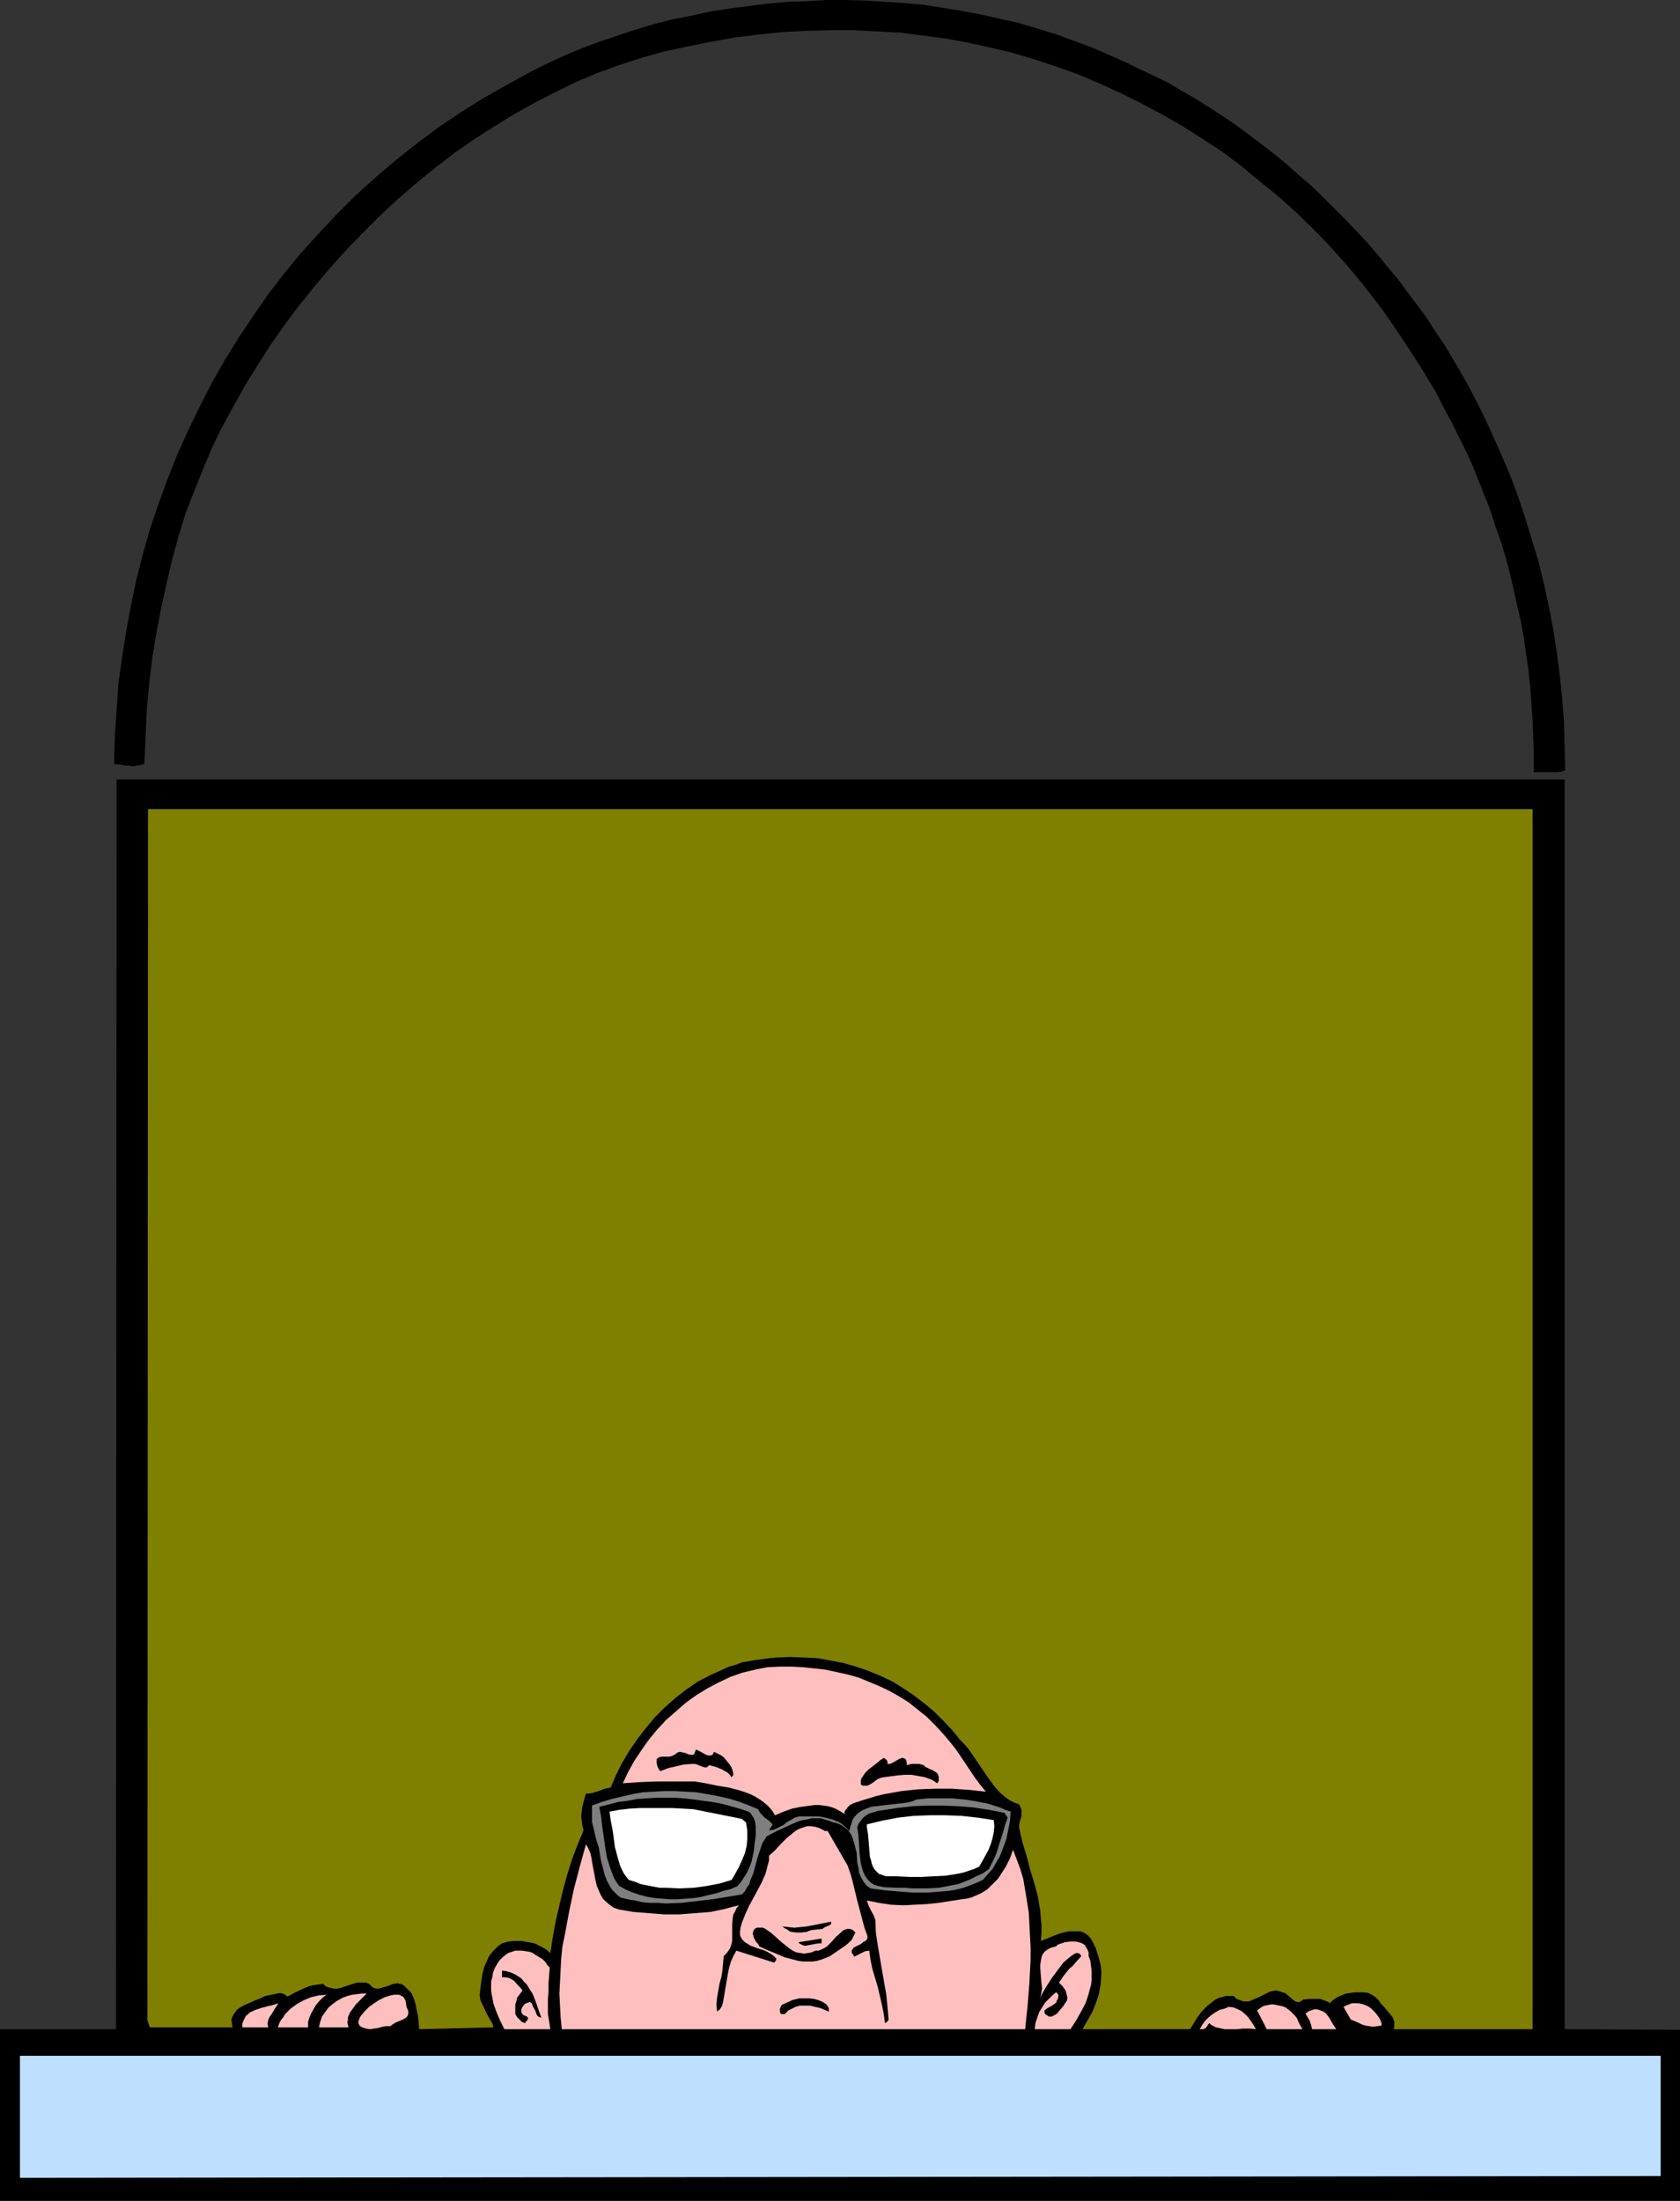 <?xml version="1.0" encoding="UTF-8" standalone="no"?>
<svg
   version="1.0"
   width="118.91mm"
   height="155.711mm"
   id="svg28"
   sodipodi:docname="Window View - Short.wmf"
   xmlns:inkscape="http://www.inkscape.org/namespaces/inkscape"
   xmlns:sodipodi="http://sodipodi.sourceforge.net/DTD/sodipodi-0.dtd"
   xmlns="http://www.w3.org/2000/svg"
   xmlns:svg="http://www.w3.org/2000/svg">
  <rect width="100%" height="100%" fill="#333333" stroke="none"/>
  <sodipodi:namedview
     id="namedview28"
     pagecolor="#ffffff"
     bordercolor="#000000"
     borderopacity="0.25"
     inkscape:showpageshadow="2"
     inkscape:pageopacity="0.0"
     inkscape:pagecheckerboard="0"
     inkscape:deskcolor="#d1d1d1"
     inkscape:document-units="mm" />
  <defs
     id="defs1">
    <pattern
       id="WMFhbasepattern"
       patternUnits="userSpaceOnUse"
       width="6"
       height="6"
       x="0"
       y="0" />
  </defs>
  <path
     style="fill:#000000;fill-opacity:1;fill-rule:evenodd;stroke:none"
     d="m 396.578,110.528 2.586,5.494 2.424,5.494 2.424,5.656 2.101,5.656 1.939,5.817 1.778,5.817 1.778,5.817 1.454,5.979 1.293,5.979 1.131,5.979 0.97,6.14 0.808,6.302 0.646,6.302 0.485,6.14 0.162,6.464 0.162,6.464 -0.97,0.323 -0.97,0.162 h -2.101 -2.262 -2.101 v -4.686 l -0.162,-4.686 -0.162,-4.525 -0.323,-4.525 -0.323,-4.525 -0.485,-4.525 -0.646,-4.525 -0.646,-4.363 -0.808,-4.363 -0.97,-4.201 -0.97,-4.363 -0.97,-4.201 -1.131,-4.201 -1.293,-4.201 -1.454,-4.04 -1.293,-4.201 -1.616,-4.04 -1.616,-4.04 -1.616,-4.04 -1.778,-3.878 -1.939,-3.878 -1.939,-3.878 -2.101,-3.878 -1.939,-3.878 -2.262,-3.717 -2.262,-3.717 -2.424,-3.717 -2.424,-3.717 -2.424,-3.555 -2.586,-3.717 -2.747,-3.555 -2.747,-3.555 -4.202,-5.009 -4.363,-4.848 -4.525,-4.686 -4.687,-4.525 -4.687,-4.201 -5.01,-4.04 -4.848,-4.04 -5.01,-3.717 -5.171,-3.393 -5.333,-3.393 -5.333,-3.07 -5.495,-2.909 -5.495,-2.747 -5.656,-2.585 -5.656,-2.424 -5.818,-2.101 -5.818,-1.939 -5.979,-1.778 -5.979,-1.454 -5.979,-1.293 -5.979,-1.131 -6.141,-0.808 -6.141,-0.808 -6.303,-0.323 -6.303,-0.323 h -6.303 l -6.303,0.162 -6.303,0.323 -6.303,0.646 -6.464,0.808 -6.464,1.131 -6.303,1.293 -6.141,1.293 -5.818,1.616 -5.979,1.939 -5.818,2.101 -5.818,2.424 -5.656,2.747 -5.656,2.909 -5.495,3.07 -5.495,3.393 -5.333,3.393 -5.333,3.717 -5.01,3.878 -5.171,4.201 -4.848,4.201 -4.687,4.363 -4.687,4.686 -4.525,4.686 -4.363,4.848 -4.202,5.009 -4.04,5.009 -3.879,5.171 -3.717,5.333 -3.394,5.333 -3.394,5.494 -3.07,5.494 -3.07,5.656 -2.747,5.656 -2.424,5.817 -2.262,5.656 -2.262,5.817 -1.778,5.817 -1.616,5.817 -1.616,6.787 -1.454,6.625 -1.293,6.787 -1.131,6.787 -0.808,6.787 -0.646,6.948 -0.323,7.11 -0.162,3.717 -0.162,3.717 -0.97,0.323 -1.131,0.162 -0.97,0.162 -0.97,-0.162 h -0.808 l -2.101,-0.323 h -1.131 l 0.162,-7.272 0.485,-7.11 0.485,-7.272 0.97,-6.948 1.131,-7.11 1.293,-6.948 1.454,-6.948 1.778,-6.948 1.939,-6.787 2.262,-6.625 2.424,-6.625 2.586,-6.464 2.909,-6.464 3.07,-6.302 3.232,-6.302 3.394,-5.979 3.717,-5.979 3.879,-5.817 4.04,-5.817 4.202,-5.494 4.525,-5.494 4.687,-5.171 4.848,-5.171 5.01,-5.009 5.171,-4.686 5.495,-4.686 5.495,-4.363 5.818,-4.363 5.979,-4.04 6.141,-3.878 6.303,-3.555 6.464,-3.555 4.525,-2.262 4.525,-2.101 4.687,-1.939 4.687,-1.778 4.848,-1.616 4.848,-1.616 4.848,-1.454 5.01,-1.293 5.01,-0.97 5.171,-1.131 5.171,-0.808 5.01,-0.646 5.171,-0.646 5.333,-0.485 5.01,-0.162 L 221.075,0 h 5.171 l 5.333,0.162 5.01,0.323 5.333,0.323 5.171,0.485 5.171,0.808 5.01,0.808 5.171,0.97 5.01,1.131 5.01,1.131 4.848,1.454 4.848,1.454 4.848,1.778 4.848,1.778 4.525,1.939 4.687,2.101 3.717,1.778 3.717,1.778 3.717,1.778 3.555,2.101 3.717,2.101 3.555,2.262 3.555,2.262 3.555,2.424 3.555,2.585 3.394,2.585 3.394,2.585 3.394,2.747 3.232,2.909 3.232,2.747 3.232,3.07 3.07,3.07 3.07,3.07 3.07,3.232 2.909,3.07 2.909,3.393 2.747,3.393 2.747,3.232 2.586,3.555 2.586,3.393 2.586,3.555 2.262,3.555 2.424,3.555 2.101,3.555 2.101,3.555 2.101,3.717 1.939,3.717 z"
     id="path1" />
  <path
     style="fill:#000000;fill-opacity:1;fill-rule:evenodd;stroke:none"
     d="m 418.556,542.623 30.866,0.162 v 45.73 H 0 V 542.623 H 31.028 L 31.19,208.453 H 418.556 Z"
     id="path2" />
  <path
     style="fill:#7f7f00;fill-opacity:1;fill-rule:evenodd;stroke:none"
     d="m 409.991,542.623 h -37.169 l 0.162,-0.646 v -0.485 -0.485 -0.485 l -0.485,-1.131 -0.646,-0.808 -0.808,-0.97 -0.808,-0.97 -0.808,-0.808 -0.485,-0.808 -0.485,-0.485 -0.485,-0.485 -0.97,-0.646 -0.97,-0.485 -1.131,-0.162 h -1.131 -1.293 l -2.424,0.323 -1.131,0.485 -1.131,0.485 -0.97,0.646 -0.485,0.323 -0.485,0.646 -0.808,-0.485 -0.97,-0.323 -0.808,-0.323 h -0.97 -1.939 l -1.778,0.162 -0.323,0.323 -0.323,0.162 -0.323,0.162 h -0.485 l -0.646,-0.162 -0.646,-0.485 -1.293,-1.131 -0.808,-0.646 -0.646,-0.162 -0.97,-0.323 -0.808,-0.162 -0.97,0.162 -0.646,0.162 -1.616,0.808 -1.616,0.808 -1.616,0.646 -0.646,0.323 h -0.808 -0.808 l -0.808,-0.323 -0.97,-0.323 -0.808,-0.808 h -1.131 -0.97 l -0.97,0.323 -0.808,0.162 -0.97,0.485 -0.646,0.485 -1.454,1.131 -1.454,1.454 -1.131,1.454 -2.101,3.393 h -28.766 l 1.293,-2.262 1.293,-2.262 0.97,-2.424 0.808,-2.424 0.485,-2.585 0.162,-2.585 v -1.293 l -0.162,-1.293 -0.323,-1.293 -0.323,-1.131 -0.323,-0.97 -0.323,-1.131 -0.485,-0.97 -0.485,-0.97 -0.485,-0.808 -0.808,-0.808 -0.97,-0.646 -0.97,-0.323 h -1.454 -1.454 l -1.454,0.323 -1.293,0.323 -2.424,0.97 -2.424,0.97 0.162,-2.101 v -2.101 l -0.162,-1.939 -0.162,-1.939 -0.323,-1.939 -0.323,-1.939 -0.97,-3.555 -1.131,-3.717 -0.485,-1.939 -0.485,-1.778 -1.131,-3.717 -0.808,-3.717 v -0.646 l 0.162,-0.808 0.485,-1.616 v -0.808 -0.808 l -0.323,-0.808 -0.323,-0.646 -1.293,-0.485 -1.293,-0.646 -1.131,-0.808 -1.131,-0.97 -0.97,-0.97 -0.808,-0.97 -1.778,-2.424 -3.394,-5.009 -1.778,-2.585 -0.97,-1.131 -1.131,-1.131 -2.262,-2.747 -2.424,-2.585 -2.424,-2.424 -2.747,-2.262 -2.747,-2.101 -2.909,-1.939 -2.909,-1.778 -3.07,-1.454 -3.232,-1.293 -3.232,-1.131 -3.394,-0.97 -3.394,-0.646 -3.555,-0.646 -3.555,-0.162 -3.717,-0.162 -3.717,0.162 -1.778,0.162 -3.717,0.485 -3.717,0.646 -1.616,0.646 -1.778,0.485 -1.778,0.808 -3.232,1.454 -3.394,1.778 -3.07,2.101 -2.909,2.262 -2.909,2.585 -2.586,2.585 -2.424,2.909 -2.262,2.909 -2.101,3.07 -1.939,3.232 -1.616,3.232 -1.454,3.393 -1.616,0.323 -1.616,0.646 -1.616,0.485 -0.808,0.162 h -0.97 l -0.323,1.131 -0.323,1.131 -0.323,1.293 -0.162,1.293 -0.162,1.293 0.162,1.131 0.162,1.293 0.323,1.293 -1.616,3.878 -1.454,3.878 -1.293,4.04 -1.131,4.201 -0.97,4.04 -0.97,4.201 -0.808,4.363 -0.646,4.201 -1.131,-0.97 -1.454,-0.808 -1.616,-0.808 -1.778,-0.323 -1.778,-0.323 h -1.939 l -1.616,0.162 -1.616,0.485 -0.97,0.646 -0.646,0.646 -0.808,0.808 -0.485,0.646 -0.646,0.808 -0.323,0.808 -0.808,1.778 -0.485,1.778 -0.323,1.939 -0.485,3.878 0.162,1.293 0.485,1.131 0.485,0.97 0.485,1.131 1.131,2.101 0.646,0.97 0.323,1.131 -19.877,0.485 -0.323,-3.393 -0.323,-1.616 -0.323,-1.616 -0.485,-1.616 -0.646,-1.454 -1.131,-1.131 -0.646,-0.646 -0.646,-0.485 -0.646,-0.162 -0.646,-0.162 -1.131,0.162 -1.131,0.485 -1.131,0.323 -1.131,0.323 -0.646,0.162 h -0.485 l -0.485,-0.162 -0.485,-0.162 -0.485,-0.485 -0.485,-0.485 -0.808,-0.323 H 97.124 96.316 95.508 l -1.616,0.485 -1.454,0.485 -1.454,0.485 -0.808,0.162 h -0.808 l -0.646,-0.162 -0.808,-0.162 -0.808,-0.323 -0.646,-0.646 -1.293,0.162 -1.293,0.162 -1.293,0.323 -1.131,0.485 -2.424,1.131 -2.101,1.131 -0.646,-0.485 -0.646,-0.323 -0.808,-0.162 -0.646,0.162 -0.808,0.162 -0.808,0.162 -0.808,0.162 -0.808,0.162 -1.293,0.646 -1.293,0.485 -2.586,1.131 -1.293,0.646 -1.131,0.808 -0.323,0.485 -0.485,0.646 -0.323,0.646 -0.323,0.808 0.323,2.101 H 40.078 l -0.646,-1.939 0.162,-323.829 H 409.991 Z"
     id="path3" />
  <path
     style="fill:#ffbfbf;fill-opacity:1;fill-rule:evenodd;stroke:none"
     d="m 252.426,463.767 1.616,1.939 1.454,1.778 2.747,4.04 2.586,3.878 1.454,1.939 1.454,1.778 -4.363,-0.485 -4.687,-0.323 h -4.525 l -4.525,0.162 -4.525,0.485 -4.525,0.808 -2.101,0.485 -2.101,0.646 -2.101,0.646 -1.939,0.646 -0.97,0.485 -0.646,0.646 -0.323,0.485 -0.323,0.323 -0.162,0.485 v 0.485 l -0.97,-0.646 -1.131,-0.646 -1.131,-0.485 -1.131,-0.323 -1.131,-0.162 -1.293,-0.162 h -1.131 l -1.293,0.162 -2.424,0.323 -2.424,0.485 -2.262,0.808 -2.262,0.97 -0.808,-1.293 -0.97,-1.131 -1.131,-0.97 -1.131,-0.808 -1.293,-0.808 -1.293,-0.646 -1.293,-0.485 -1.454,-0.485 -3.07,-0.808 -3.07,-0.485 -3.07,-0.646 -2.909,-0.485 h -4.848 -4.848 l -4.687,0.162 -4.848,0.323 1.454,-3.07 1.616,-2.909 1.939,-2.909 1.939,-2.747 2.262,-2.747 2.424,-2.585 2.586,-2.262 2.586,-2.262 2.909,-2.101 2.909,-1.778 3.07,-1.616 3.07,-1.454 3.232,-1.131 3.394,-0.808 3.232,-0.646 3.555,-0.162 h 2.909 l 3.07,0.162 3.07,0.323 2.909,0.323 3.07,0.646 2.909,0.646 2.909,0.808 2.747,1.131 2.747,1.131 2.747,1.293 2.586,1.454 2.586,1.616 2.424,1.939 2.424,1.939 2.262,2.262 z"
     id="path4" />
  <path
     style="fill:#000000;fill-opacity:1;fill-rule:evenodd;stroke:none"
     d="m 191.017,468.453 0.97,0.485 0.97,0.485 0.808,0.646 0.646,0.808 0.808,0.97 0.485,0.808 0.323,0.97 0.162,0.97 -0.485,0.646 -0.485,-0.646 -0.646,-0.646 -0.646,-0.323 -0.808,-0.485 -1.616,-0.646 -1.778,-0.485 -0.485,0.485 -0.485,0.162 -0.646,-0.162 -0.485,-0.162 -1.131,-0.485 -0.646,-0.162 h -0.646 l -2.262,0.162 -2.101,0.485 -2.101,0.485 -2.101,0.808 -0.485,-0.646 -0.323,-0.808 -0.162,-0.808 v -0.97 l 0.646,-0.485 0.808,-0.162 h 0.646 0.646 0.646 l 0.646,-0.162 0.646,-0.323 0.323,-0.162 0.323,-0.323 0.323,-0.162 0.485,-0.162 0.808,0.162 0.808,0.162 0.323,0.162 0.323,0.162 0.808,0.162 h 0.323 0.162 l 0.323,-0.162 0.162,-0.323 0.162,-0.485 0.162,-0.485 0.646,0.323 0.646,0.323 1.454,0.808 0.646,0.162 h 0.646 l 0.323,-0.162 0.162,-0.162 0.162,-0.323 z"
     id="path5" />
  <path
     style="fill:#000000;fill-opacity:1;fill-rule:evenodd;stroke:none"
     d="m 237.397,471.684 h 0.323 0.323 l 0.808,-0.323 0.808,-0.485 0.808,-0.485 0.808,-0.323 h 0.323 l 0.323,0.162 0.323,0.162 0.162,0.323 0.162,0.646 v 0.646 l 1.293,-0.323 h 1.293 0.808 l 0.485,0.162 0.646,0.162 0.485,0.485 0.97,0.485 1.131,0.485 0.485,0.323 0.485,0.323 0.323,0.485 0.162,0.646 v 0.485 0.485 l -0.162,0.323 -0.323,0.323 -0.646,-0.485 -0.808,-0.485 -1.778,-0.646 -1.778,-0.323 -1.778,-0.323 h -1.778 l -1.939,0.162 -3.717,0.485 -0.808,0.162 -0.808,0.323 -1.293,0.97 -0.808,0.485 -0.646,0.323 h -0.97 -0.323 l -0.485,-0.323 v -0.485 -0.646 l 0.162,-0.485 0.323,-0.485 0.646,-0.97 0.97,-0.97 2.101,-1.616 0.97,-0.808 0.97,-0.646 0.485,0.323 0.323,0.323 0.162,0.323 z"
     id="path6" />
  <path
     style="fill:#7f7f7f;fill-opacity:1;fill-rule:evenodd;stroke:none"
     d="m 202.814,483.804 0.323,0.646 0.485,0.646 0.97,0.97 1.131,0.808 0.97,0.97 -0.97,1.616 1.131,-0.162 0.808,-0.323 0.97,-0.485 0.97,-0.485 0.97,-0.808 0.97,-0.485 0.97,-0.646 1.131,-0.323 h 1.778 1.778 1.939 l 1.778,0.323 1.778,0.485 1.616,0.646 0.808,0.485 0.808,0.646 0.646,0.646 0.646,0.646 0.162,-0.808 0.485,-1.454 0.162,-0.646 0.646,-0.97 0.97,-0.97 0.97,-0.646 1.131,-0.485 1.293,-0.485 1.293,-0.162 2.747,-0.323 1.454,-0.162 1.454,-0.162 2.747,-0.323 1.293,-0.323 1.131,-0.485 3.07,-0.323 h 3.232 3.232 l 3.394,0.323 3.07,0.485 3.232,0.646 3.07,0.97 1.454,0.646 1.454,0.485 -0.162,2.424 -0.485,2.424 -0.485,2.424 -0.808,2.262 -0.97,2.424 -1.293,2.262 -0.646,1.131 -1.778,1.939 -0.808,0.97 -1.778,0.808 -1.616,0.646 -1.778,0.646 -1.939,0.485 -1.778,0.323 -1.939,0.162 -1.939,0.162 -2.101,0.162 h -3.879 l -4.04,-0.323 -3.717,-0.323 -3.555,-0.485 -1.131,-0.808 -0.808,-1.131 -0.646,-1.131 -0.485,-1.131 -0.162,-1.293 -0.323,-1.293 -0.162,-2.747 -0.323,-1.293 -0.323,-1.293 -0.323,-1.131 -0.485,-1.131 -0.808,-1.131 -0.97,-0.808 -0.646,-0.485 -0.646,-0.323 -0.808,-0.323 -0.808,-0.162 -1.293,-0.485 -1.131,-0.323 -1.131,-0.323 h -1.293 -1.131 l -1.131,0.323 -1.131,0.162 -1.131,0.323 -2.262,0.97 -2.101,0.97 -2.101,0.97 -2.101,1.131 -0.485,0.808 -0.646,0.97 -0.646,1.939 -0.646,1.939 -1.131,4.201 -0.808,1.939 -0.323,1.131 -0.646,0.808 -0.485,0.97 -0.808,0.808 -3.879,0.646 -4.04,0.646 -4.04,0.485 -4.202,0.485 -4.202,0.162 -2.101,-0.162 h -2.101 l -1.939,-0.162 -2.101,-0.485 -1.939,-0.323 -1.939,-0.485 -0.808,-0.646 -0.646,-0.646 -0.646,-0.646 -0.485,-0.646 -0.97,-1.778 -0.646,-1.616 -0.485,-1.939 -0.485,-1.778 -0.323,-1.939 -0.323,-1.939 -0.485,-1.293 -0.323,-1.293 -0.646,-2.747 -0.323,-1.293 v -1.454 -1.293 -1.616 l 2.586,-0.97 2.747,-0.808 2.747,-0.646 2.747,-0.646 2.747,-0.485 2.909,-0.162 2.747,-0.162 h 2.909 l 2.909,0.162 2.909,0.162 2.747,0.485 2.747,0.485 2.909,0.646 2.747,0.808 2.586,0.97 z"
     id="path7" />
  <path
     style="fill:#000000;fill-opacity:1;fill-rule:evenodd;stroke:none"
     d="m 200.228,484.45 0.485,0.323 0.323,0.485 0.646,0.97 0.323,0.97 0.162,1.293 v 1.131 1.293 l -0.323,2.262 -0.162,1.616 -0.323,1.616 -0.323,1.454 -0.485,1.293 -0.646,1.454 -0.808,1.293 -0.808,1.293 -0.97,1.131 -1.778,0.808 -1.939,0.485 -1.939,0.646 -2.101,0.485 -1.939,0.485 -2.101,0.323 -2.101,0.162 -2.101,0.162 h -2.101 l -1.939,-0.162 -2.101,-0.162 -1.939,-0.323 -1.939,-0.485 -1.939,-0.646 -1.939,-0.808 -1.778,-0.97 -0.808,-1.131 -0.646,-1.131 -0.485,-1.293 -0.485,-1.293 -0.808,-2.585 -0.485,-2.747 -0.808,-5.656 -0.323,-2.747 -0.485,-2.585 2.586,-0.646 2.424,-0.646 2.586,-0.323 2.586,-0.485 2.424,-0.162 2.586,-0.162 h 2.586 2.424 l 2.586,0.162 2.586,0.323 2.424,0.323 2.424,0.323 2.586,0.485 2.424,0.646 2.262,0.646 z"
     id="path8" />
  <path
     style="fill:#000000;fill-opacity:1;fill-rule:evenodd;stroke:none"
     d="m 268.749,484.773 0.162,0.323 0.162,0.323 0.323,0.323 0.162,0.323 -0.646,1.778 -0.485,1.778 -1.131,3.555 -0.485,1.616 -0.646,1.778 -0.808,1.616 -0.808,1.616 -1.616,1.131 -1.778,0.808 -1.616,0.808 -1.616,0.646 -1.616,0.646 -1.778,0.323 -1.616,0.323 -1.778,0.323 -3.394,0.162 h -3.717 l -1.778,-0.162 h -1.939 l -3.879,-0.162 -1.454,-0.323 -1.131,-0.323 -0.97,-0.646 -0.808,-0.808 -0.646,-0.97 -0.485,-0.97 -0.323,-1.131 -0.323,-1.131 -0.323,-2.585 -0.162,-2.585 -0.162,-2.424 -0.162,-1.131 -0.162,-0.97 0.323,-0.97 0.646,-0.808 0.646,-0.808 0.808,-0.646 0.808,-0.485 1.131,-0.323 0.97,-0.323 1.131,-0.162 4.202,-0.646 4.202,-0.485 4.04,-0.162 h 4.04 l 4.04,0.162 4.04,0.323 4.202,0.646 z"
     id="path9" />
  <path
     style="fill:#ffffff;fill-opacity:1;fill-rule:evenodd;stroke:none"
     d="m 198.451,486.389 1.131,0.97 0.162,1.131 0.162,0.97 v 2.262 l -0.162,1.939 -0.485,1.939 -0.808,1.939 -0.808,1.778 -0.97,1.778 -0.97,1.616 -3.232,0.97 -3.394,0.646 -3.555,0.485 -3.717,0.162 -3.555,-0.162 h -1.778 l -3.394,-0.646 -1.616,-0.323 -1.616,-0.646 -1.616,-0.485 -0.808,-0.97 -0.646,-0.97 -0.485,-0.97 -0.485,-1.131 -0.646,-2.262 -0.646,-2.424 -0.646,-4.686 -0.485,-2.424 -0.323,-2.424 2.586,-0.485 2.747,-0.323 2.909,-0.162 h 2.747 5.818 l 5.656,0.323 z"
     id="path10" />
  <path
     style="fill:#ffffff;fill-opacity:1;fill-rule:evenodd;stroke:none"
     d="m 265.84,486.712 0.162,1.616 -0.162,1.616 -0.323,1.616 -0.485,1.616 -0.646,1.616 -0.808,1.454 -1.616,2.909 -1.454,0.646 -1.454,0.485 -1.454,0.485 -1.616,0.323 -3.07,0.485 -3.232,0.162 -3.232,0.162 h -3.232 l -3.232,-0.162 h -2.909 l -0.97,-0.323 -0.97,-0.323 -0.646,-0.646 -0.485,-0.485 -0.485,-0.808 -0.323,-0.808 -0.162,-0.808 -0.323,-0.97 -0.162,-1.939 -0.162,-2.101 -0.162,-1.939 -0.323,-1.939 v -0.808 l 4.04,-0.97 4.202,-0.808 4.202,-0.485 4.363,-0.162 h 4.202 l 4.363,0.162 4.363,0.485 z"
     id="path11" />
  <path
     style="fill:#ffbfbf;fill-opacity:1;fill-rule:evenodd;stroke:none"
     d="m 226.731,498.832 0.808,2.262 0.646,2.424 1.131,4.686 1.293,4.848 0.646,2.424 0.808,2.262 v 0.485 l -0.162,0.323 -0.323,0.485 -0.485,0.162 -0.808,0.646 -0.97,0.485 -0.97,0.485 -0.162,0.323 -0.323,0.323 v 0.323 0.485 l 0.323,0.323 0.323,0.646 1.939,-0.97 0.97,-0.485 1.131,-0.162 0.323,2.424 0.485,2.424 1.454,4.848 1.131,4.848 0.485,2.424 0.323,2.424 0.323,-0.162 0.323,-0.323 0.162,-0.162 0.162,-0.323 -0.323,-3.555 -0.323,-3.232 -1.131,-6.464 -1.131,-6.625 -0.485,-3.232 -0.162,-3.555 -0.485,-1.293 -0.646,-1.131 -0.646,-1.293 -0.485,-1.454 3.232,0.646 3.232,0.485 3.232,0.162 3.07,-0.162 3.232,-0.162 3.07,-0.323 6.303,-0.97 1.293,-0.162 1.293,-0.323 1.131,-0.485 1.131,-0.485 1.131,-0.646 0.97,-0.646 0.97,-0.97 0.808,-0.808 0.97,-0.97 0.646,-0.97 1.454,-2.262 1.131,-2.262 0.808,-2.262 0.97,2.585 0.97,2.585 0.808,2.747 0.485,2.909 0.485,2.909 0.485,3.07 0.162,3.07 0.162,3.232 0.162,3.07 V 524.04 l -0.323,6.302 -0.485,6.14 -0.646,6.14 H 150.292 l -0.323,-3.232 -0.162,-3.07 -0.162,-3.232 0.162,-3.07 0.162,-3.232 0.162,-3.07 0.323,-3.232 0.646,-3.07 1.131,-6.14 1.293,-6.14 1.616,-6.14 1.616,-5.817 0.646,1.131 0.485,1.131 0.323,1.293 0.162,1.131 0.485,2.585 0.485,2.585 0.323,1.293 0.485,1.131 0.485,1.131 0.646,1.131 0.808,0.808 0.97,0.808 1.131,0.808 1.454,0.485 3.879,0.646 4.04,0.323 4.04,0.323 h 4.202 l 4.202,-0.323 4.04,-0.323 3.879,-0.808 1.778,-0.485 1.939,-0.485 -0.646,0.808 -0.323,0.808 -0.485,0.808 -0.162,0.808 -0.162,1.778 v 1.939 1.778 0.808 l -0.162,0.808 -0.323,0.97 -0.485,0.808 -0.485,0.646 -0.808,0.808 -0.162,1.778 -0.162,1.939 -0.323,1.939 -0.485,1.778 -0.646,3.717 -0.162,1.939 0.162,1.778 0.323,-0.323 0.323,-0.162 0.646,-0.97 0.323,-1.131 0.162,-0.97 1.131,-6.625 0.323,-1.616 0.485,-1.616 0.646,-1.454 0.808,-1.454 10.181,3.232 v -0.162 l 0.162,-0.162 0.162,-0.162 0.162,-0.323 v -0.323 l -0.646,-0.646 -0.646,-0.485 -0.808,-0.485 -0.97,-0.485 -1.939,-0.646 -1.778,-0.646 -0.808,-0.485 -0.808,-0.485 -0.646,-0.646 -0.323,-0.485 -0.323,-0.808 v -0.97 l 0.162,-1.131 0.162,-0.485 0.162,-0.646 0.97,-2.424 0.97,-2.101 2.262,-4.201 1.131,-2.101 0.97,-2.262 0.323,-1.131 0.323,-1.293 0.323,-1.131 v -1.293 l 1.616,-1.454 1.454,-1.616 1.616,-1.616 1.778,-1.454 0.808,-0.646 0.97,-0.485 0.97,-0.323 0.97,-0.323 h 0.97 l 1.131,0.162 1.131,0.323 1.293,0.646 0.162,0.162 h 0.162 0.646 z"
     id="path12" />
  <path
     style="fill:#000000;fill-opacity:1;fill-rule:evenodd;stroke:none"
     d="m 222.368,513.86 v 0.485 l -0.162,0.323 -0.323,0.162 -0.323,0.162 -0.808,0.323 -0.323,0.162 -0.323,0.323 -1.454,0.162 -1.616,0.162 -1.293,0.485 -1.454,0.162 h -1.293 l -1.293,-0.162 -0.485,-0.162 -0.646,-0.485 -0.646,-0.323 -0.646,-0.485 1.616,0.162 1.616,0.162 1.616,-0.162 1.616,-0.162 3.394,-0.646 z"
     id="path13" />
  <path
     style="fill:#000000;fill-opacity:1;fill-rule:evenodd;stroke:none"
     d="m 218.166,521.616 h 0.808 l 0.808,-0.323 0.646,-0.323 0.808,-0.485 1.293,-1.293 1.131,-1.293 1.293,-1.131 0.485,-0.485 0.646,-0.323 0.646,-0.162 h 0.646 l 0.808,0.323 0.646,0.646 -0.485,0.97 -0.485,0.97 -0.808,0.808 -0.97,0.808 -4.04,2.747 -1.131,0.485 -1.293,0.485 -1.131,0.323 -1.131,0.162 h -1.293 -1.293 l -1.131,-0.162 -1.293,-0.323 -2.424,-0.646 -2.262,-0.97 -2.424,-0.97 -2.101,-0.97 -0.323,-0.646 -0.485,-0.485 -0.646,-1.131 -0.162,-0.646 -0.162,-0.485 0.162,-0.646 0.323,-0.646 0.646,-0.323 h 0.808 0.808 l 0.646,0.323 1.616,1.131 1.454,1.293 1.454,1.293 1.616,1.293 0.646,0.485 0.808,0.485 0.808,0.323 0.97,0.162 0.97,0.162 0.97,-0.162 0.97,-0.162 z"
     id="path14" />
  <path
     style="fill:#000000;fill-opacity:1;fill-rule:evenodd;stroke:none"
     d="m 219.782,519.677 h -0.808 l -0.97,0.162 -1.778,0.323 -0.808,0.162 -0.646,-0.162 -0.646,-0.323 -0.323,-0.162 -0.162,-0.323 3.07,-0.485 3.07,-0.485 z"
     id="path15" />
  <path
     style="fill:#ffbfbf;fill-opacity:1;fill-rule:evenodd;stroke:none"
     d="m 291.212,523.07 0.485,1.293 0.162,1.293 0.162,1.293 v 1.293 1.293 l -0.162,1.293 -0.323,1.131 -0.323,1.293 -0.808,2.424 -1.293,2.424 -1.293,2.262 -1.454,2.262 h -9.535 l 0.162,-1.616 0.485,-1.454 0.485,-1.454 0.808,-1.293 0.808,-1.293 0.97,-0.97 0.97,-0.97 0.97,-0.808 0.323,0.162 0.162,0.323 0.162,0.162 v 0.323 l -0.162,0.808 -0.323,0.485 v 0.323 l -0.323,0.323 -0.646,0.485 -0.808,0.485 -0.646,0.323 -0.646,0.485 -0.162,0.162 v 0.323 0.162 l 0.162,0.485 0.485,0.323 0.485,0.323 h 0.808 l 0.646,-0.323 0.808,-0.485 0.485,-0.646 1.131,-1.293 0.485,-0.808 0.485,-0.646 0.162,-0.808 -0.162,-0.646 -0.162,-0.646 -0.162,-0.646 -0.808,-1.131 -0.97,-0.97 0.646,-0.97 0.646,-0.97 1.454,-1.778 0.97,-0.808 0.808,-0.97 1.454,-1.616 -0.485,-0.646 -0.485,-0.162 h -0.323 l -0.485,0.162 -0.97,0.646 -0.808,0.646 -1.293,1.131 -0.97,1.293 -1.939,2.585 -1.778,2.747 -1.616,2.909 0.323,-0.808 0.162,-0.97 0.162,-0.97 -0.162,-1.131 -0.162,-2.101 -0.162,-2.101 v -0.97 l 0.162,-0.97 0.162,-0.97 0.323,-0.808 0.485,-0.646 0.808,-0.646 0.97,-0.485 1.293,-0.323 0.485,-0.485 0.485,-0.162 1.454,-0.485 1.454,-0.162 h 1.454 l 0.646,0.162 0.646,0.162 0.646,0.323 0.485,0.323 0.323,0.646 0.323,0.485 0.323,0.808 z"
     id="path16" />
  <path
     style="fill:#ffbfbf;fill-opacity:1;fill-rule:evenodd;stroke:none"
     d="m 147.06,526.141 -0.323,4.201 v 2.101 l -0.162,2.101 v 1.939 2.101 l 0.323,1.939 0.323,2.101 h -12.282 l -1.131,-2.262 -0.97,-2.262 -0.808,-2.262 -0.485,-2.424 -0.162,-1.131 V 531.15 529.857 l 0.323,-1.131 0.162,-1.131 0.485,-1.293 0.646,-1.131 0.646,-0.97 0.808,-0.808 0.808,-0.646 0.646,-0.485 0.97,-0.323 0.97,-0.323 h 0.808 0.97 l 1.131,0.162 0.97,0.162 0.808,0.323 0.97,0.646 0.808,0.485 0.808,0.485 0.808,0.808 0.485,0.808 z"
     id="path17" />
  <path
     style="fill:#000000;fill-opacity:1;fill-rule:evenodd;stroke:none"
     d="m 144.798,539.553 -0.485,-0.162 -0.323,-0.162 -0.323,-0.323 -0.162,-0.323 -0.323,-0.97 -0.485,-0.808 -0.323,-0.808 -0.162,-0.323 -0.162,-0.162 -0.323,-0.162 -0.485,0.162 -0.485,0.162 -0.485,0.323 -0.485,0.646 -0.323,0.646 v 0.646 l 0.162,0.485 0.162,0.162 0.323,0.323 0.485,0.162 0.323,0.162 0.323,0.323 v 0.323 l -0.162,0.323 -0.323,0.323 -0.323,0.485 -0.323,-0.162 -0.485,-0.162 -0.646,-0.646 -0.646,-0.646 -0.485,-0.808 v -0.808 -0.97 -0.808 l 0.323,-0.97 0.162,-0.808 0.485,-0.646 0.485,-0.646 0.485,-0.646 -0.485,-0.646 -0.646,-0.646 -1.131,-1.293 -0.808,-0.485 -0.646,-0.323 -0.97,-0.162 h -0.808 v -1.778 l 1.131,0.162 1.131,0.323 1.131,0.485 0.808,0.485 0.97,0.646 0.646,0.808 0.808,0.808 0.485,0.808 1.131,1.778 0.808,2.101 z"
     id="path18" />
  <path
     style="fill:#ffbfbf;fill-opacity:1;fill-rule:evenodd;stroke:none"
     d="m 98.094,533.089 -0.97,0.97 -0.97,0.97 -0.97,0.97 -0.808,1.131 -0.808,1.131 -0.485,1.131 v 0.808 l -0.162,0.485 0.162,0.808 0.162,0.646 H 85.327 l 0.323,-1.454 0.485,-1.454 0.808,-1.131 0.97,-1.293 1.131,-0.97 1.131,-0.808 1.454,-0.808 1.293,-0.485 1.293,-0.323 1.293,-0.162 1.293,-0.162 z"
     id="path19" />
  <path
     style="fill:#ffbfbf;fill-opacity:1;fill-rule:evenodd;stroke:none"
     d="m 87.267,533.412 -0.97,0.808 -0.97,0.97 -0.808,0.97 -0.646,1.131 -0.646,1.131 -0.485,1.131 -0.323,1.131 v 1.454 h -8.08 l 0.323,-0.97 0.485,-0.97 0.646,-0.808 0.485,-0.808 1.454,-1.454 1.778,-1.293 1.778,-0.97 1.939,-0.808 2.101,-0.485 z"
     id="path20" />
  <path
     style="fill:#ffbfbf;fill-opacity:1;fill-rule:evenodd;stroke:none"
     d="m 108.76,536.644 0.323,0.808 0.162,0.485 v 0.485 l -0.162,0.485 -0.162,0.323 -0.323,0.323 -0.808,0.485 -0.808,0.323 -1.131,0.485 -0.808,0.485 -0.646,0.485 h -1.131 l -0.97,0.162 -1.131,0.323 -1.131,0.162 -0.97,0.162 -1.131,-0.162 -0.97,-0.323 -0.323,-0.162 -0.485,-0.323 -0.162,-0.485 -0.162,-0.323 0.162,-0.646 0.323,-0.808 0.323,-0.485 1.131,-1.293 0.485,-0.485 0.485,-0.485 0.485,-0.323 0.646,-0.485 1.454,-0.97 1.616,-0.808 1.616,-0.485 0.808,-0.162 h 0.808 0.646 l 0.646,0.323 0.485,0.323 0.485,0.808 0.162,0.808 z"
     id="path21" />
  <path
     style="fill:#000000;fill-opacity:1;fill-rule:evenodd;stroke:none"
     d="m 221.722,536.967 v 0.97 l -1.131,-0.485 -1.131,-0.485 -1.454,-0.323 -1.293,-0.323 h -1.293 -1.454 l -1.131,0.323 -1.293,0.646 -0.646,0.323 -0.646,0.646 -0.323,0.323 h -0.323 -0.485 l -0.323,-0.162 -0.162,-0.485 v -0.485 -0.323 l 0.162,-0.323 0.323,-0.646 0.646,-0.323 1.454,-0.646 0.646,-0.323 0.646,-0.162 1.293,-0.323 h 1.293 1.454 l 1.293,0.162 1.131,0.323 1.131,0.485 0.97,0.646 z"
     id="path22" />
  <path
     style="fill:#ffbfbf;fill-opacity:1;fill-rule:evenodd;stroke:none"
     d="m 74.5,535.675 -0.97,1.454 -0.97,1.616 -0.485,0.646 -0.323,0.808 -0.162,0.97 0.162,0.97 h -6.949 v -0.97 l 0.323,-0.808 0.323,-0.646 0.323,-0.646 0.646,-0.485 0.485,-0.485 1.454,-0.646 1.454,-0.485 1.778,-0.485 1.454,-0.323 z"
     id="path23" />
  <path
     style="fill:#ffbfbf;fill-opacity:1;fill-rule:evenodd;stroke:none"
     d="m 369.59,541.007 v 0.646 l -1.131,0.162 -1.131,0.162 -0.97,-0.162 -1.131,-0.162 -0.97,-0.323 -0.97,-0.485 -1.939,-0.808 -1.939,-3.393 0.646,-0.323 0.808,-0.323 0.808,-0.323 h 0.808 0.808 l 0.808,0.162 0.646,0.162 0.808,0.323 0.646,0.323 0.646,0.485 1.131,1.131 0.97,1.293 0.323,0.646 z"
     id="path24" />
  <path
     style="fill:#ffbfbf;fill-opacity:1;fill-rule:evenodd;stroke:none"
     d="m 347.288,540.522 0.485,0.97 0.646,1.131 h -9.535 l -2.586,-5.009 0.646,-0.485 0.646,-0.485 0.808,-0.323 0.808,-0.162 0.808,-0.162 h 0.646 l 0.808,0.162 0.808,0.162 0.808,0.162 0.808,0.323 0.646,0.485 0.646,0.485 0.646,0.646 0.646,0.646 0.485,0.646 z"
     id="path25" />
  <path
     style="fill:#ffbfbf;fill-opacity:1;fill-rule:evenodd;stroke:none"
     d="m 335.976,542.623 -1.616,-0.162 h -1.778 l -1.616,0.162 h -1.778 -1.616 l -1.454,-0.323 -0.808,-0.162 -0.646,-0.323 -0.646,-0.323 -0.485,-0.485 -0.323,0.323 -0.162,0.323 -0.485,0.646 -0.323,0.162 -0.323,0.162 h -0.485 -0.485 l 0.646,-1.131 0.808,-1.131 0.808,-0.808 0.97,-0.808 0.97,-0.646 1.131,-0.646 1.293,-0.323 1.131,-0.485 1.293,0.162 1.131,0.485 0.97,0.485 0.97,0.808 0.808,0.808 0.808,1.131 0.646,0.97 z"
     id="path26" />
  <path
     style="fill:#ffbfbf;fill-opacity:1;fill-rule:evenodd;stroke:none"
     d="m 357.469,542.623 h -6.464 l -0.323,-1.293 -0.323,-0.97 -1.131,-1.939 0.97,-0.646 0.97,-0.323 0.485,-0.162 h 0.485 l 0.646,0.162 0.485,0.162 0.808,0.323 0.646,0.485 0.485,0.646 0.485,0.646 0.808,1.454 z"
     id="path27" />
  <path
     style="fill:#bfdfff;fill-opacity:1;fill-rule:evenodd;stroke:none"
     d="M 444.251,581.89 5.333,582.374 V 549.733 H 444.251 Z"
     id="path28" />
</svg>
